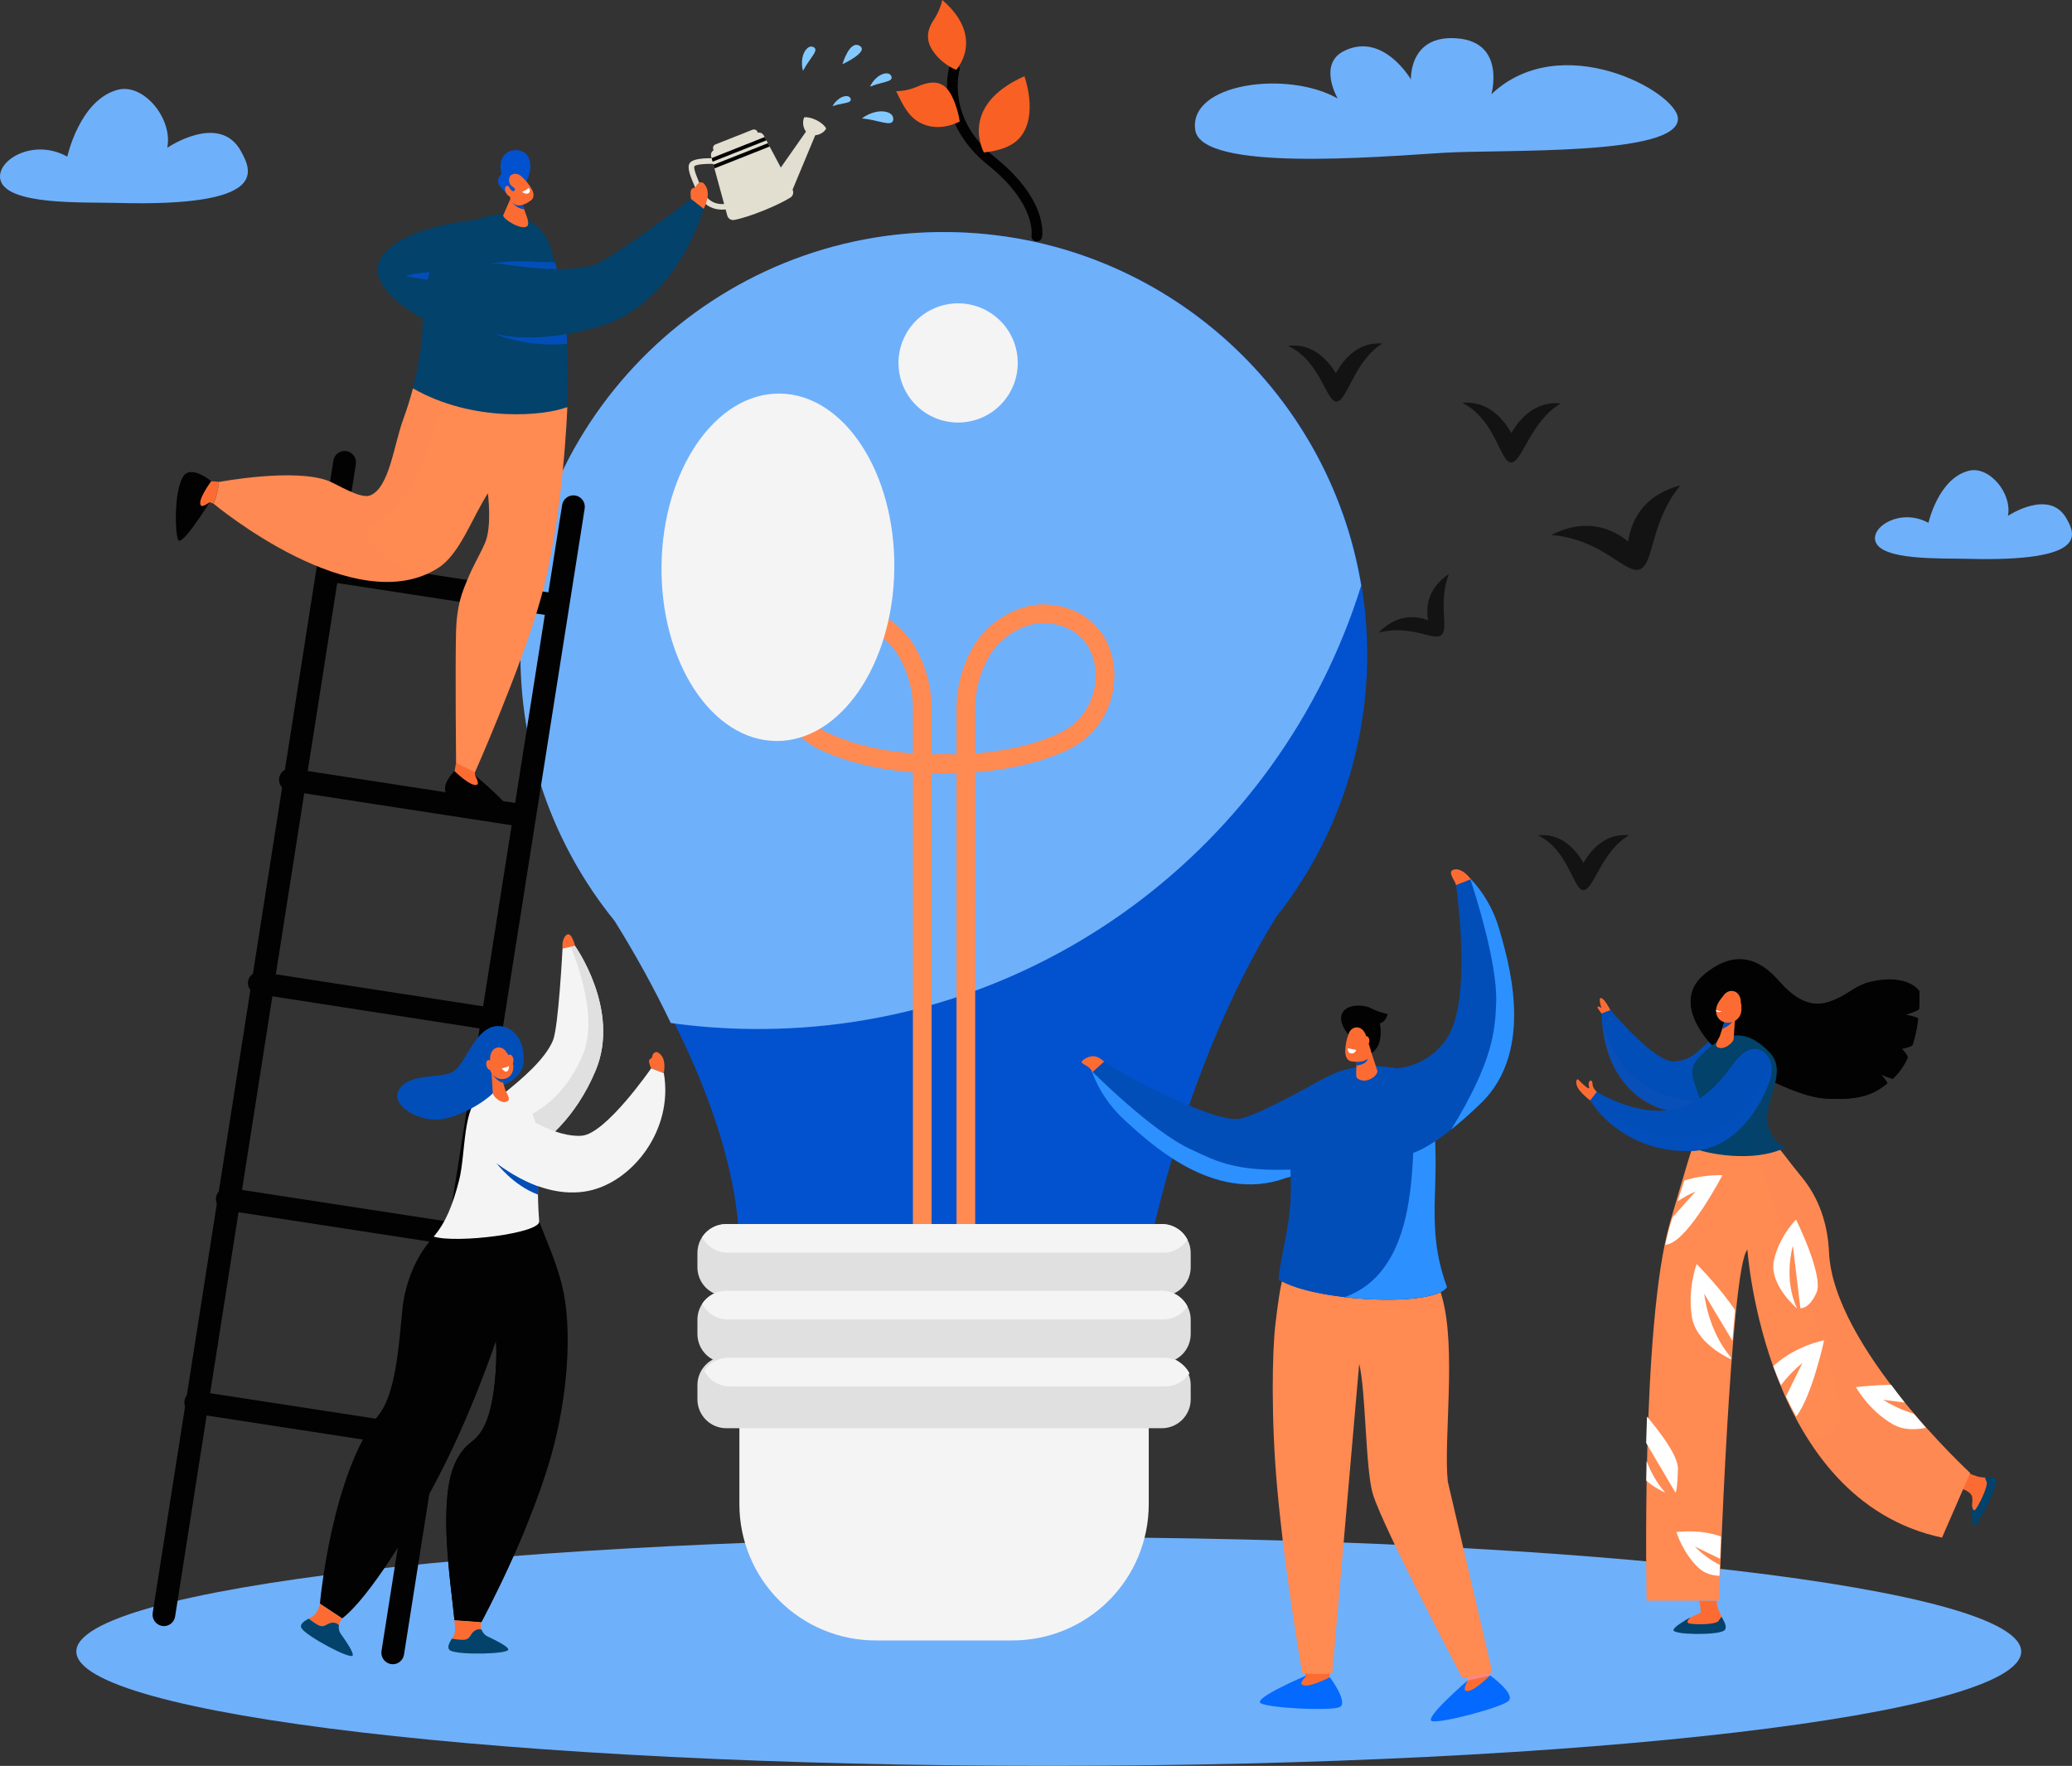 <?xml version="1.0" encoding="UTF-8" standalone="no"?>
<svg xmlns:inkscape="http://www.inkscape.org/namespaces/inkscape" xmlns:sodipodi="http://sodipodi.sourceforge.net/DTD/sodipodi-0.dtd" xmlns="http://www.w3.org/2000/svg" xmlns:svg="http://www.w3.org/2000/svg" width="535" height="456" viewBox="0 0 535 456" fill="none" version="1.1" id="svg1795" sodipodi:docname="bulb.svg" inkscape:version="1.1.1 (c3084ef, 2021-09-22)">
  <rect x="0" y="0" width="535" height="456" fill="#333333" stroke="none"/>
  <g clip-path="url(#clip0_3162_8582)" id="g1788">
    <path d="M270.792 456C409.465 456 521.88 442.781 521.88 426.474C521.88 410.167 409.465 396.949 270.792 396.949C132.118 396.949 19.707 410.167 19.707 426.474C19.707 442.781 132.115 456 270.792 456Z" fill="#6FB0FB" id="path1374"></path>
    <path d="M261.439 423.613H226.099C216.768 423.613 207.819 419.908 201.221 413.314C194.622 406.719 190.915 397.775 190.914 388.448V317.958H296.611V388.452C296.609 397.775 292.903 406.717 286.308 413.31C279.712 419.904 270.767 423.609 261.439 423.613Z" fill="#F4F4F4" id="path1376"></path>
    <path d="M338.001 224.393C337.991 224.409 337.98 224.424 337.969 224.439C335.445 228.732 332.628 232.846 329.539 236.753C305.498 275.537 296.614 323.117 296.614 323.117H190.901C190.901 303.673 183.269 282.683 174.57 265.08C170.096 256.082 165.128 247.338 159.688 238.889C143.365 219.304 134.442 194.611 134.477 169.12C134.477 108.802 183.392 59.91 243.74 59.91C297.47 59.91 342.148 98.665 351.301 149.745C355.901 175.416 351.187 201.885 338.008 224.393H338.001Z" fill="#0252CF" id="path1378"></path>
    <path d="M351.468 151.196C330.601 218.343 267.517 266.694 193.598 265.708C186.772 265.621 179.959 265.107 173.198 264.169C168.847 255.111 163.997 246.301 158.669 237.78C142.61 217.979 134.019 193.169 134.395 167.682C135.199 107.37 184.769 59.119 245.11 59.93C298.847 60.646 343.003 100 351.468 151.196Z" fill="#6FB0FB" id="path1380"></path>
    <path d="M240.545 364.348H235.714V199.427C229.094 198.938 220.301 197.531 212.173 193.811C201.733 189.044 198.614 178.45 200.112 170.624C201.733 162.114 208.292 156.54 217.201 156.08C224.882 155.691 232.317 160.844 235.682 166.142C238.885 171.224 240.568 177.114 240.532 183.12V194.809C243.775 194.877 245.801 194.731 245.859 194.728L246.232 199.537C245.983 199.557 243.843 199.712 240.532 199.654L240.545 364.348ZM218.041 160.886C217.843 160.886 217.645 160.886 217.448 160.902C210.769 161.246 206.061 165.219 204.852 171.531C203.697 177.565 206.123 185.738 214.173 189.423C221.471 192.764 229.538 194.08 235.705 194.563V183.12C235.741 178.035 234.324 173.045 231.619 168.738C229.142 164.852 223.614 160.886 218.041 160.886Z" fill="#FF8A52" id="path1382"></path>
    <path d="M251.806 364.348H246.978V199.647C243.668 199.709 241.531 199.557 241.281 199.537L241.651 194.725C241.709 194.725 243.749 194.874 246.978 194.806V183.12C246.94 177.116 248.619 171.227 251.818 166.145C255.194 160.844 262.625 155.688 270.299 156.08C279.212 156.537 285.761 162.111 287.392 170.621C288.89 178.447 285.771 189.041 275.341 193.811C267.216 197.528 258.423 198.938 251.802 199.427L251.806 364.348ZM269.453 160.883C263.876 160.883 258.352 164.849 255.878 168.735C253.173 173.042 251.756 178.032 251.793 183.117V194.563C257.953 194.077 266.026 192.761 273.324 189.42C281.375 185.732 283.8 177.559 282.642 171.525C281.433 165.212 276.725 161.239 270.046 160.896C269.849 160.886 269.651 160.883 269.453 160.883Z" fill="#FF8A52" id="path1384"></path>
    <path d="M306.602 320.119C306.891 320.666 307.108 321.248 307.251 321.85C307.379 322.407 307.444 322.976 307.445 323.548V327.245C307.445 329.222 306.66 331.118 305.261 332.516C303.863 333.914 301.966 334.699 299.988 334.699H187.532C185.554 334.699 183.657 333.914 182.259 332.516C180.86 331.118 180.075 329.222 180.075 327.245V323.541C180.068 322.945 180.14 322.35 180.289 321.772C180.685 320.151 181.614 318.71 182.926 317.68C184.239 316.649 185.859 316.089 187.529 316.088H299.985C301.353 316.086 302.694 316.461 303.861 317.173C305.029 317.884 305.978 318.903 306.602 320.119Z" fill="#E0E0E0" id="path1386"></path>
    <path d="M306.604 320.119C305.926 321.153 305.001 322.002 303.914 322.589C302.826 323.177 301.609 323.485 300.372 323.486H187.916C186.551 323.484 185.212 323.108 184.047 322.398C182.881 321.688 181.933 320.673 181.305 319.461C181.981 318.427 182.904 317.577 183.992 316.99C185.08 316.402 186.297 316.096 187.533 316.097H299.99C301.355 316.095 302.695 316.469 303.862 317.179C305.029 317.888 305.978 318.906 306.604 320.119Z" fill="#F4F4F4" id="path1388"></path>
    <path d="M299.989 351.936H187.535C185.557 351.936 183.661 351.151 182.262 349.753C180.864 348.355 180.078 346.459 180.078 344.482V340.785C180.078 338.808 180.864 336.912 182.262 335.514C183.661 334.116 185.557 333.331 187.535 333.331H299.992C301.97 333.331 303.866 334.116 305.265 335.514C306.663 336.912 307.449 338.808 307.449 340.785V344.486C307.449 345.464 307.255 346.433 306.88 347.338C306.505 348.242 305.955 349.063 305.263 349.755C304.57 350.447 303.748 350.996 302.843 351.37C301.938 351.744 300.968 351.936 299.989 351.936Z" fill="#E0E0E0" id="path1390"></path>
    <path d="M299.989 368.81H187.535C185.557 368.81 183.661 368.025 182.262 366.627C180.864 365.229 180.078 363.333 180.078 361.356V357.659C180.078 355.682 180.864 353.786 182.262 352.388C183.661 350.991 185.557 350.205 187.535 350.205H299.989C301.966 350.205 303.863 350.991 305.262 352.388C306.66 353.786 307.446 355.682 307.446 357.659V361.356C307.446 363.333 306.66 365.229 305.262 366.627C303.863 368.025 301.966 368.81 299.989 368.81Z" fill="#E0E0E0" id="path1392"></path>
    <path d="M230.913 146.82C231.186 122.045 217.951 101.814 201.353 101.631C184.755 101.449 171.079 121.385 170.806 146.159C170.533 170.933 183.768 191.165 200.366 191.347C216.964 191.529 230.641 171.594 230.913 146.82Z" fill="#F4F4F4" id="path1394"></path>
    <path d="M259.252 103.534C264.674 96.986 263.758 87.284 257.207 81.865C250.655 76.446 240.949 77.362 235.528 83.91C230.106 90.458 231.022 100.159 237.573 105.578C244.124 110.997 253.83 110.082 259.252 103.534Z" fill="#F4F4F4" id="path1396"></path>
    <path d="M306.606 337.35C305.928 338.384 305.003 339.233 303.915 339.821C302.826 340.409 301.609 340.717 300.372 340.717H187.915C186.549 340.715 185.209 340.338 184.043 339.627C182.877 338.916 181.928 337.898 181.301 336.685C181.977 335.651 182.9 334.801 183.988 334.214C185.076 333.626 186.293 333.32 187.529 333.322H299.986C301.353 333.319 302.695 333.694 303.863 334.405C305.031 335.115 305.98 336.134 306.606 337.35Z" fill="#F4F4F4" id="path1398"></path>
    <path d="M307.134 354.639C306.456 355.672 305.531 356.521 304.444 357.109C303.356 357.697 302.139 358.005 300.902 358.006H188.446C187.079 358.004 185.739 357.628 184.572 356.917C183.405 356.206 182.456 355.188 181.828 353.974C182.505 352.939 183.429 352.09 184.517 351.502C185.605 350.915 186.823 350.608 188.06 350.61H300.516C301.884 350.608 303.225 350.983 304.392 351.693C305.56 352.404 306.509 353.423 307.134 354.639Z" fill="#F4F4F4" id="path1400"></path>
    <path d="M518.453 133.214C518.453 133.214 529.188 126.023 533.598 133.933C535.75 137.822 539.654 145.152 507.945 144.303C501.227 144.119 485.486 144.796 484.209 139.66C483.236 135.8 490.907 131.185 497.94 135.009C497.94 135.009 500.462 123.605 508.292 121.583C513.635 120.167 519.624 127.458 518.453 133.214Z" fill="#6FB0FB" id="path1402"></path>
    <path d="M43.187 38.162C43.187 38.162 56.701 28.923 62.236 39.082C64.943 44.07 69.861 53.507 29.966 52.398C21.516 52.168 1.719 53.046 0.105 46.432C-1.114 41.455 8.535 35.531 17.379 40.453C17.379 40.453 20.547 25.799 30.394 23.184C37.163 21.411 44.685 30.773 43.187 38.162Z" fill="#6FB0FB" id="path1404"></path>
    <path d="M345.394 25.433C332.458 18.07 306.792 21.46 308.624 33.599C310.245 44.352 355.108 40.547 372.516 39.468C388.078 38.496 433.603 40.369 433.249 30.569C432.999 23.738 403.096 7.266 385.089 24.331C385.089 24.331 388.844 10.983 376.364 9.913C363.72 8.821 364.313 20.526 364.313 20.526C364.313 20.526 357.157 8.154 347.058 13.154C340.197 16.55 345.394 25.433 345.394 25.433Z" fill="#6FB0FB" id="path1406"></path>
    <path d="M267.7 62.331C267.615 62.331 267.528 62.331 267.443 62.311C267.103 62.263 266.795 62.082 266.589 61.807C266.382 61.532 266.293 61.187 266.341 60.847C266.339 60.83 266.339 60.814 266.341 60.798C266.364 60.668 267.586 52.635 255.107 42.624C241.185 31.451 244.939 17.93 245.108 17.347C245.215 17.006 245.451 16.72 245.766 16.55C246.081 16.38 246.449 16.339 246.794 16.437C247.127 16.514 247.416 16.72 247.599 17.009C247.781 17.299 247.841 17.649 247.766 17.982C247.768 18.002 247.768 18.021 247.766 18.041C247.627 18.54 244.352 30.55 256.893 40.612C270.754 51.734 269.136 60.869 269.061 61.255C268.993 61.563 268.82 61.839 268.572 62.035C268.324 62.231 268.016 62.335 267.7 62.331Z" fill="#020202" id="path1408"></path>
    <path d="M246.892 18.044C246.892 18.044 254.579 9.745 243.306 0C242.905 1.733 242.21 3.385 241.251 4.884C239.117 7.995 239.189 10.464 240.719 12.934C242.229 15.207 244.376 16.985 246.892 18.044Z" fill="#F96023" id="path1410"></path>
    <path d="M247.808 31.366C247.808 31.366 242.533 34.426 237.433 31.622C234.405 29.947 233.072 26.943 231.383 23.56C233.129 23.534 234.854 23.181 236.47 22.519C239.887 21.003 242.478 20.724 244.498 22.882C246.018 24.483 247.361 28.359 247.808 31.366Z" fill="#F96023" id="path1412"></path>
    <path d="M254.052 39.368C254.052 39.368 247.262 27.377 264.511 19.684C264.511 19.684 268.181 29.73 263.428 35.43C261.304 37.974 257.712 38.972 254.052 39.368Z" fill="#F96023" id="path1414"></path>
    <g opacity="0.08" id="g1418">
      <path opacity="0.08" d="M240.856 12.943C242.153 14.777 244.828 16.981 247.814 18.044C245.373 16.002 242.399 11.534 243.249 7.434C243.762 4.992 243.942 2.491 243.784 0C243.319 1.759 242.53 3.415 241.456 4.884C239.063 8.004 239.141 10.474 240.856 12.943Z" fill="#FF8A52" id="path1416"></path>
    </g>
    <g opacity="0.08" id="g1422">
      <path opacity="0.08" d="M254.02 39.368C255.174 31.943 258.861 25.485 264.22 19.684C247.396 27.364 254.02 39.368 254.02 39.368Z" fill="#FF8A52" id="path1420"></path>
    </g>
    <g opacity="0.08" id="g1426">
      <path opacity="0.08" d="M231.398 24.603C233.088 27.604 234.417 30.271 237.445 31.758C240.94 33.463 244.516 32.731 246.42 32.083C247.068 31.823 247.532 31.635 247.717 31.567C247.74 31.551 247.766 31.541 247.794 31.538C247.794 31.538 244.718 28.297 240.986 28.139C236.135 27.909 233.752 27.26 231.398 24.603Z" fill="#FF8A52" id="path1424"></path>
    </g>
    <path d="M42.329 419.915C42.173 419.916 42.016 419.902 41.862 419.873C41.088 419.741 40.397 419.307 39.941 418.667C39.486 418.027 39.302 417.232 39.431 416.457L86.083 118.955C86.198 118.184 86.615 117.49 87.242 117.027C87.869 116.563 88.655 116.367 89.426 116.482H89.442C89.827 116.547 90.195 116.687 90.525 116.894C90.856 117.101 91.142 117.371 91.368 117.689C91.594 118.007 91.755 118.366 91.842 118.747C91.928 119.127 91.939 119.52 91.874 119.904V119.927L45.218 417.42C45.109 418.11 44.76 418.739 44.231 419.196C43.702 419.653 43.028 419.908 42.329 419.915Z" fill="#020202" id="path1428"></path>
    <path d="M101.417 429.757C101.259 429.758 101.102 429.744 100.947 429.715C100.171 429.585 99.479 429.152 99.022 428.513C98.565 427.873 98.38 427.078 98.509 426.303L145.138 130.446C145.248 129.673 145.661 128.975 146.287 128.505C146.912 128.036 147.697 127.835 148.471 127.945C149.245 128.055 149.944 128.467 150.413 129.092C150.883 129.717 151.084 130.502 150.974 131.276L150.955 131.393L104.319 427.246C104.215 427.942 103.865 428.578 103.333 429.038C102.801 429.499 102.121 429.754 101.417 429.757Z" fill="#020202" id="path1430"></path>
    <path d="M108.679 373.995C108.528 373.996 108.378 373.985 108.228 373.963L50.099 365.025C49.348 364.917 48.668 364.522 48.204 363.923C47.74 363.323 47.528 362.567 47.612 361.813C47.696 361.06 48.071 360.369 48.656 359.887C49.241 359.405 49.991 359.169 50.747 359.231C50.828 359.237 50.908 359.249 50.987 359.266L109.12 368.207C109.833 368.333 110.473 368.72 110.917 369.291C111.361 369.863 111.576 370.579 111.521 371.301C111.466 372.022 111.145 372.697 110.62 373.195C110.094 373.693 109.403 373.978 108.679 373.995Z" fill="#020202" id="path1432"></path>
    <path d="M116.874 321.496C116.724 321.497 116.574 321.486 116.426 321.464L58.287 312.529C57.519 312.429 56.823 312.029 56.351 311.415C55.879 310.802 55.67 310.027 55.771 309.26C55.871 308.492 56.272 307.797 56.885 307.325C57.499 306.853 58.275 306.645 59.042 306.745L59.185 306.768L117.324 315.705C118.041 315.828 118.687 316.214 119.134 316.788C119.581 317.361 119.798 318.081 119.741 318.806C119.685 319.531 119.359 320.209 118.829 320.707C118.298 321.204 117.601 321.486 116.874 321.496Z" fill="#020202" id="path1434"></path>
    <path d="M125.08 265.728C124.927 265.73 124.773 265.716 124.623 265.686L66.49 256.683C65.73 256.572 65.045 256.163 64.586 255.548C64.127 254.932 63.931 254.16 64.042 253.4C64.104 253.022 64.241 252.66 64.443 252.335C64.646 252.01 64.91 251.728 65.222 251.505C65.534 251.282 65.886 251.122 66.259 251.036C66.633 250.949 67.019 250.936 67.397 250.999L125.54 259.992C125.916 260.046 126.277 260.173 126.603 260.367C126.93 260.56 127.215 260.816 127.442 261.12C127.669 261.424 127.834 261.769 127.928 262.136C128.022 262.504 128.042 262.886 127.988 263.262V263.284C127.875 263.972 127.52 264.596 126.986 265.044C126.453 265.492 125.777 265.735 125.08 265.728Z" fill="#020202" id="path1436"></path>
    <path d="M133.278 213.236C133.123 213.236 132.968 213.226 132.814 213.206L74.7 204.259C73.929 204.19 73.218 203.817 72.722 203.224C72.225 202.63 71.986 201.863 72.055 201.093C72.124 200.322 72.496 199.611 73.091 199.115C73.685 198.619 74.451 198.379 75.222 198.448C75.352 198.461 75.481 198.481 75.608 198.51L133.722 207.461C134.422 207.6 135.048 207.991 135.479 208.56C135.91 209.129 136.118 209.836 136.062 210.548C136.007 211.26 135.692 211.927 135.177 212.422C134.663 212.917 133.985 213.207 133.271 213.236H133.278Z" fill="#020202" id="path1438"></path>
    <path d="M143.12 159.107C142.969 159.107 142.819 159.097 142.669 159.078L84.562 150.179C84.179 150.132 83.809 150.01 83.473 149.82C83.137 149.63 82.841 149.375 82.604 149.071C82.366 148.767 82.191 148.419 82.087 148.048C81.984 147.676 81.955 147.287 82.002 146.904C82.049 146.521 82.171 146.151 82.362 145.815C82.552 145.479 82.806 145.184 83.11 144.947C83.415 144.709 83.763 144.534 84.135 144.431C84.507 144.327 84.895 144.299 85.279 144.346L85.457 144.372L143.561 153.27C144.335 153.329 145.054 153.692 145.56 154.28C146.066 154.869 146.317 155.634 146.258 156.407C146.2 157.181 145.837 157.899 145.248 158.405C144.659 158.911 143.894 159.162 143.12 159.104V159.107Z" fill="#020202" id="path1440"></path>
    <path d="M416.236 261.615C416.236 261.615 414.848 258.942 414.16 258.261C412.166 256.252 413.512 260.351 413.512 260.351C413.512 260.351 412.77 259.703 412.52 259.989C412.27 260.274 413.259 261.139 414.011 262.503L416.236 261.615Z" fill="#FC6C32" id="path1442"></path>
    <path d="M456.226 275.297C456.226 275.297 441.393 289.754 429.909 286.601C420.182 283.931 413.789 274.494 413.559 261.7L415.828 260.805C415.828 260.805 427.137 274.4 432.286 274.092C437.632 273.768 438.77 270.453 441.905 268.638C445.371 266.625 456.353 273.061 456.226 275.297Z" fill="#024EB9" id="path1444"></path>
    <g opacity="0.15" id="g1448">
      <path opacity="0.15" d="M443.099 284.044L442.729 284.368C442.696 284.38 442.665 284.398 442.638 284.42C442.602 284.433 442.567 284.449 442.534 284.469C438.349 286.497 433.667 287.774 429.462 286.62C420.001 284.028 413.786 274.873 413.559 262.452C413.559 262.452 415.394 275.612 426.609 281.328C435.282 285.752 443.099 284.044 443.099 284.044Z" fill="#FF8A52" id="path1446"></path>
    </g>
    <path d="M506.688 384.472C506.688 384.472 508.442 385.013 509.097 386.173C509.385 386.676 509.285 387.667 509.178 389.022C509.356 389.787 509.661 390.61 510.128 390.143C510.915 389.33 513.798 383.613 513.162 382.586C512.961 382.26 512.825 381.898 512.76 381.52C511.301 381.688 509.395 380.872 508.373 380.438L506.688 384.472Z" fill="#FC6C32" id="path1450"></path>
    <path d="M512.923 382.554C513.532 383.558 510.767 389.093 510.005 389.868C509.557 390.331 509.266 389.524 509.094 388.782C509.094 390.953 509.094 393.643 509.619 394.035C510.485 394.683 515.478 384.579 515.419 382.411C515.384 381.28 514.077 381.335 512.53 381.513C512.595 381.882 512.728 382.235 512.923 382.554Z" fill="#02426B" id="path1452"></path>
    <path d="M438.769 413.363C438.769 413.363 439.268 416.017 439.093 416.432C439.012 416.597 437.2 417.242 435.78 418.052C435.131 418.661 434.522 419.439 435.209 419.672C436.392 420.087 443.315 420.087 443.963 418.843C444.158 418.457 444.431 418.115 444.764 417.838C443.912 416.483 443.382 414.951 443.214 413.359H438.769V413.363Z" fill="#FC6C32" id="path1454"></path>
    <path d="M443.813 418.48C443.213 419.653 437.004 419.565 435.966 419.154C435.354 418.917 435.921 418.181 436.501 417.618C434.556 418.729 432.189 420.161 432.095 420.917C431.943 422.18 443.219 422.304 445.11 421.104C446.082 420.476 445.434 419.095 444.552 417.54C444.24 417.796 443.988 418.117 443.813 418.48Z" fill="#02426B" id="path1456"></path>
    <path d="M472.257 323.379C471.956 316.107 469.663 309.188 464.933 303.611C461.921 299.956 459.366 296.291 457.58 294.482C457.58 294.482 451.815 289.07 451.199 285.363C450.421 280.648 454.824 274.63 452.172 272.99C447.937 270.362 445.421 275.878 444.017 278.823C439.417 288.526 439.044 288.513 431.178 315.793C423.627 342.019 425.164 413.337 425.164 413.337H443.862C443.862 413.337 446.845 327.161 451.186 322.695C451.186 322.695 455.54 387.266 501.44 397.059L508.713 380.366C508.713 380.366 473.347 347.746 472.257 323.379Z" fill="#FF8A52" id="path1458"></path>
    <g opacity="0.15" id="g1464">
      <g opacity="0.15" id="g1462">
        <path opacity="0.15" d="M508.745 380.373L501.44 396.949C501.2 396.9 500.973 396.845 500.743 396.796C500.689 396.787 500.636 396.773 500.584 396.754L500.043 396.631L499.906 396.599C499.709 396.557 499.511 396.495 499.31 396.443L499.06 396.382C498.901 396.343 498.755 396.301 498.61 396.268C498.525 396.239 498.444 396.229 498.36 396.197C497.909 396.084 497.472 395.951 497.021 395.815C496.781 395.743 496.541 395.672 496.311 395.588L495.737 395.403H495.714C495.612 395.375 495.511 395.341 495.413 395.303C495.286 395.26 495.163 395.218 495.037 395.17C494.576 395.014 494.129 394.846 493.668 394.674C493.583 394.644 493.5 394.609 493.419 394.57C493.227 394.499 493.052 394.424 492.874 394.353C492.644 394.272 492.423 394.178 492.206 394.084L491.558 393.805H491.525L490.9 393.527C490.877 393.527 490.867 393.527 490.857 393.507C490.669 393.426 490.481 393.332 490.283 393.238L490.18 393.186L489.677 392.95C489.405 392.817 489.145 392.681 488.873 392.558C488.695 392.464 488.516 392.373 488.351 392.279L487.755 391.955C487.726 391.938 487.699 391.92 487.674 391.9C487.495 391.809 487.327 391.715 487.161 391.621C487.161 391.621 487.129 391.621 487.119 391.602C486.931 391.488 486.724 391.375 486.532 391.278C486.341 391.18 486.137 391.051 485.939 390.928C485.741 390.804 485.543 390.691 485.342 390.565C485.141 390.438 484.957 390.328 484.768 390.205C484.58 390.082 484.37 389.955 484.195 389.832L483.618 389.463C483.429 389.34 483.241 389.204 483.053 389.071C482.865 388.938 482.7 388.824 482.531 388.698C482.363 388.572 482.103 388.4 481.883 388.248C481.662 388.095 481.559 387.998 481.39 387.875L480.849 387.463L480.314 387.049C480.135 386.903 479.96 386.77 479.792 386.624C479.623 386.478 479.438 386.345 479.27 386.203L478.748 385.768C478.582 385.626 478.401 385.48 478.245 385.337C478.089 385.195 477.901 385.036 477.743 384.894C477.584 384.751 477.418 384.592 477.253 384.45C477.088 384.307 476.929 384.151 476.763 383.986C476.598 383.821 476.439 383.685 476.28 383.519C476.121 383.354 475.956 383.195 475.801 383.056C475.476 382.732 475.152 382.427 474.86 382.107C474.714 381.951 474.578 381.808 474.432 381.663L474.4 381.633C474.244 381.478 474.098 381.309 473.952 381.147C473.807 380.985 473.67 380.849 473.524 380.694C473.502 380.664 473.479 380.655 473.46 380.632C473.323 380.476 473.187 380.334 473.051 380.169L472.613 379.673L472.237 379.239C472.208 379.2 472.163 379.158 472.134 379.115C471.861 378.791 471.599 378.467 471.339 378.143C471.193 377.968 471.057 377.819 470.921 377.628L470.512 377.113C470.389 376.957 470.263 376.789 470.136 376.627L470.107 376.588L469.708 376.069C469.572 375.884 469.426 375.7 469.29 375.502L468.937 375.006C468.801 374.834 468.674 374.659 468.548 374.472C468.421 374.284 468.298 374.122 468.172 373.934C468.045 373.746 467.922 373.574 467.799 373.399C467.546 373.036 467.306 372.676 467.066 372.316C466.949 372.132 466.826 371.954 466.709 371.769C469.417 371.685 473.615 370.975 474.776 367.446C476.52 362.115 473.187 355.812 468.266 340.626C463.344 325.44 459.22 315.375 457.547 309.888C456.327 306.039 455.339 302.119 454.59 298.151C456.093 297.9 457.564 297.485 458.977 296.913C460.504 298.76 462.365 301.255 464.443 303.78L464.725 304.123C469.478 309.671 471.777 316.541 472.091 323.762C473.158 347.963 508.745 380.373 508.745 380.373Z" fill="#FF8A52" id="path1460"></path>
      </g>
    </g>
    <path d="M463.788 365.783C467.866 360.569 470.998 346.099 470.998 346.099C470.998 346.099 464.031 347.357 458.354 352.354C458.185 352.5 458.029 352.655 457.867 352.817C458.47 354.438 459.128 356.077 459.835 357.711C461.457 355.568 463.33 353.628 465.415 351.933L461.135 360.601C461.959 362.348 462.834 364.075 463.788 365.783Z" fill="white" id="path1466"></path>
    <path d="M437.812 307.662L431.866 314.347C431.746 314.701 431.639 315.067 431.522 315.433C430.955 317.245 430.443 319.28 429.973 321.496C430.248 321.418 430.537 321.337 430.838 321.26C436.272 319.707 444.741 303.465 444.741 303.465C441.414 303.4 438.097 303.861 434.914 304.83C434.366 306.492 433.779 308.284 433.169 310.203C434.645 309.231 436.198 308.381 437.812 307.662Z" fill="white" id="path1468"></path>
    <path d="M438.089 326.416C438.089 326.416 435.638 332.806 436.87 340.143C437.891 346.265 444.735 349.962 446.969 351.022L446.998 350.591C440.968 343.666 440.044 334.112 440.044 334.112L447.323 346.232C447.54 343.439 447.773 340.788 448.01 338.335C444.265 332.664 438.089 326.416 438.089 326.416Z" fill="white" id="path1470"></path>
    <path d="M432.63 385.467C432.63 385.467 433.133 384.819 433.253 379.31C433.321 376.043 428.886 370.113 425.261 365.796C425.183 368.087 425.105 370.369 425.047 372.602L432.63 385.467Z" fill="white" id="path1472"></path>
    <path d="M429.987 385.467C427.899 383.043 426.262 380.265 425.153 377.265C425.118 378.995 425.092 380.697 425.062 382.366C426.567 383.603 428.221 384.645 429.987 385.467Z" fill="white" id="path1474"></path>
    <path d="M444.354 396.793C439.277 394.787 432.867 395.62 432.867 395.62C432.867 395.62 434.436 400.964 438.577 404.872C440.114 406.327 442.095 406.842 443.982 406.93C444.014 406.065 444.053 405.125 444.082 404.117C441.674 402.895 439.484 401.285 437.598 399.353L444.137 402.519C444.199 400.776 444.267 398.851 444.354 396.793Z" fill="white" id="path1476"></path>
    <path d="M494.155 365.07C491.362 364.233 488.696 363.02 486.231 361.463L491.814 362.186C490.636 360.708 489.462 359.174 488.293 357.584C483.459 357.695 479.215 358.184 479.215 358.184C479.215 358.184 482.434 364.163 488.737 367.789C491.386 369.316 494.518 369.264 497.268 368.706C496.25 367.562 495.212 366.341 494.155 365.07Z" fill="white" id="path1478"></path>
    <path d="M464.869 337.829C464.869 337.829 467.09 338.137 469.028 333.817C470.967 329.498 463.744 314.934 463.744 314.934C463.744 314.934 459.389 319.238 458.034 325.482C456.679 331.727 464.022 337.901 464.022 337.901C460.375 330.194 462.93 321.697 462.93 321.697L464.869 337.829Z" fill="white" id="path1480"></path>
    <g opacity="0.1" id="g1486">
      <g opacity="0.1" id="g1484">
        <path opacity="0.1" d="M436.014 352.189C432.693 368.068 433.06 396.91 433.624 413.353H443.947C443.947 413.353 446.943 327.582 451.307 323.136C451.297 323.136 440.848 329.07 436.014 352.189Z" fill="#FF8A52" id="path1482"></path>
      </g>
    </g>
    <path d="M442.925 270.715C442.925 270.715 430.692 259.344 440.078 251.572C449.464 243.801 455.916 249.417 459.431 253.387C462.946 257.357 467.102 260.419 472.244 258.679C477.386 256.939 478.729 254.466 483.096 253.475C492.648 251.32 495.588 255.87 495.588 255.87C495.641 257.366 495.614 258.864 495.507 260.358C495.475 260.812 491.753 261.952 491.753 261.952C491.753 261.952 495.319 262.6 495.258 263.018C494.984 265.29 494.512 267.534 493.847 269.723C493.711 270.177 490.991 270.78 490.991 270.78C490.991 270.78 492.839 272.51 492.502 273.207C491.606 275.181 490.352 276.971 488.802 278.486C488.54 278.729 485.664 277.397 485.664 277.397C485.664 277.397 487.531 279.575 487.285 279.763C484.146 282.245 480.801 284.271 471.262 283.652C460.981 282.994 442.925 270.715 442.925 270.715Z" fill="#020202" id="path1488"></path>
    <path d="M495.59 256.123C495.59 256.123 492.785 251.829 483.755 253.611C481.755 260.789 474.269 272.828 459.115 267.906C447.624 264.182 441.817 256.916 439.262 252.603C431.481 260.267 442.946 270.838 442.946 270.838C442.946 270.838 460.992 283.001 471.283 283.658C480.844 284.268 484.167 282.268 487.309 279.796C487.549 279.611 485.688 277.453 485.688 277.453C485.688 277.453 488.573 278.771 488.826 278.532C490.375 277.032 491.629 275.257 492.526 273.298C492.85 272.608 491.015 270.89 491.015 270.89C491.015 270.89 493.735 270.294 493.871 269.843C494.536 267.674 495.008 265.45 495.282 263.197C495.33 262.779 491.777 262.14 491.777 262.14C491.777 262.14 495.499 261.009 495.531 260.559C495.629 259.082 495.648 257.601 495.59 256.123Z" fill="#020202" id="path1490"></path>
    <path d="M437.046 287.051C437.39 285.71 437.306 284.4 437.102 282.673C436.897 280.946 436.216 278.175 436.712 275.57C439.536 277.747 439.763 282.067 439.818 286.335C438.909 286.627 437.983 286.866 437.046 287.051Z" fill="#024EB9" id="path1492"></path>
    <path d="M456.549 290.817C455.12 283.84 462.061 276.992 456.776 271.603C450.94 265.644 445.286 265.802 438.588 273.149C433.546 278.674 442.06 282.106 438.374 292.658C437.903 293.914 437.286 295.11 436.535 296.222C440.04 297.872 452.798 300.487 461.153 296.265C457.905 295.04 456.819 292.11 456.549 290.817Z" fill="#02426B" id="path1494"></path>
    <g opacity="0.2" id="g1500">
      <g opacity="0.2" id="g1498">
        <path opacity="0.2" d="M461.152 296.524C460.896 296.637 460.63 296.764 460.378 296.877C460.125 296.99 459.888 297.075 459.635 297.169C459.512 297.221 459.392 297.263 459.259 297.305C458.76 297.48 458.251 297.629 457.742 297.771C457.567 297.827 457.388 297.865 457.21 297.907C457.032 297.95 456.792 298.011 456.581 298.053C456.37 298.095 456.104 298.157 455.871 298.199C455.77 298.226 455.667 298.247 455.563 298.261C455.239 298.322 454.914 298.377 454.59 298.416C454.266 298.455 453.942 298.501 453.637 298.533C451.325 295.017 449.652 281.487 449.652 281.487C449.652 281.487 456.461 272.115 456.636 272.29C462.083 277.585 454.934 284.319 456.406 291.177C456.68 292.396 457.26 293.526 458.09 294.462C458.92 295.397 459.974 296.106 461.152 296.524Z" fill="#FF8A52" id="path1496"></path>
      </g>
    </g>
    <path d="M448.021 262.445L447.638 268.304C447.57 269.276 444.795 271.571 443.238 270.248C442.788 269.863 443.517 268.573 444.052 267.611L445.673 262.672L448.021 262.445Z" fill="#FC6C32" id="path1502"></path>
    <path d="M444.684 265.689C446.188 265.2 447.647 263.602 447.647 263.602L445.222 263.926L444.684 265.689Z" fill="#024EB9" id="path1504"></path>
    <path d="M449.439 258.161L449.64 260.429C449.709 261.321 449.424 262.204 448.846 262.887C448.268 263.57 447.444 263.998 446.553 264.078C444.802 264.247 443.194 263.2 443.094 261.129C443.003 259.285 444.507 257.801 445.072 257.004C446.372 255.192 449.017 255.588 449.439 258.161Z" fill="#FC6C32" id="path1506"></path>
    <path d="M448.495 259.833C448.604 259.736 448.702 259.627 448.787 259.509C448.949 259.282 449.251 258.981 449.552 259.334C449.99 259.849 449.05 261.009 448.284 260.786C447.72 260.611 448.203 260.095 448.495 259.833Z" fill="#FC6C32" id="path1508"></path>
    <path d="M443.102 260.805C443.089 260.898 443.106 260.992 443.151 261.074C443.196 261.156 443.266 261.221 443.352 261.259C443.53 261.333 444.208 261.424 444.552 261.116C444.05 261.133 443.553 261.026 443.102 260.805Z" fill="white" id="path1510"></path>
    <g opacity="0.1" id="g1516">
      <g opacity="0.1" id="g1514">
        <path opacity="0.1" d="M445.672 263.78C445.024 263.748 443.853 263.404 443.402 262.983C443.052 262.549 442.787 262.053 442.621 261.521V261.625C442.712 263.654 444.194 264.681 445.815 264.503C446.329 264.444 446.821 264.261 447.248 263.969C447.675 263.677 448.025 263.285 448.266 262.827C447.54 263.44 446.622 263.777 445.672 263.78Z" fill="#FF8A52" id="path1512"></path>
      </g>
    </g>
    <path d="M412.309 281.941C412.309 281.941 411.203 281.059 411.194 279.889C411.184 278.72 410.357 278.856 410.221 279.653C410.085 280.45 410.545 280.978 410.221 281.04C409.897 281.101 408.156 279.488 407.601 278.865C407.047 278.243 406.609 279.663 407.507 281.082C408.405 282.501 411.233 285.003 412.828 285.408L412.309 281.941Z" fill="#FC6C32" id="path1518"></path>
    <path d="M452.16 270.974C447.15 272.271 446.265 280.016 436.529 284.994C425.771 290.503 412.309 281.941 412.309 281.941L410.578 284.167C414.709 290.681 423.725 297.577 436.571 297.256C450.386 296.913 456.867 280.648 457.347 277.634C458.148 272.673 454.685 270.313 452.16 270.974Z" fill="#024EB9" id="path1520"></path>
    <g opacity="0.1" id="g1524">
      <path opacity="0.1" d="M457.347 277.624C456.858 280.638 450.39 296.903 436.571 297.246C424.53 297.548 415.85 291.488 411.402 285.369V285.347C411.133 284.945 410.86 284.55 410.598 284.157C410.902 284.436 420.649 293.393 435.767 293.555C449.595 293.691 456.323 277.255 456.806 274.244C456.845 273.972 456.867 273.703 456.89 273.447C457.465 274.76 457.625 276.218 457.347 277.624Z" fill="#024EB9" id="path1522"></path>
    </g>
    <path d="M408.856 222.831C406.606 218.874 402.761 215.115 397.09 215.702C405.053 219.513 406.233 229.863 408.856 229.863C411.479 229.863 413.512 219.772 420.628 215.702C414.955 215.105 411.106 218.865 408.856 222.831Z" fill="#131313" id="path1526"></path>
    <path d="M390.234 111.826C387.829 107.525 383.682 103.422 377.531 104.025C386.13 108.212 387.342 119.425 390.176 119.448C393.01 119.47 395.286 108.552 403.022 104.194C396.891 103.5 392.698 107.551 390.234 111.826Z" fill="#131313" id="path1528"></path>
    <path d="M344.931 96.4C342.496 92.349 338.407 88.548 332.539 89.316C340.898 93.065 342.389 103.772 345.119 103.698C347.849 103.623 349.69 93.117 356.969 88.703C351.059 88.237 347.171 92.236 344.931 96.4Z" fill="#131313" id="path1530"></path>
    <path d="M368.756 160.176C364.495 158.575 359.985 159.249 356.004 163.342C364.557 161.171 370.147 165.689 372.17 163.991C374.193 162.292 371.226 155.921 374.096 148.238C369.355 151.433 367.958 155.688 368.756 160.176Z" fill="#131313" id="path1532"></path>
    <path d="M420.385 139.844C415.045 135.463 408.233 134.218 400.52 138.153C413.874 139.222 419.701 148.451 423.423 147.019C427.145 145.587 426.016 134.974 433.876 125.329C425.507 127.572 421.422 133.003 420.385 139.844Z" fill="#131313" id="path1534"></path>
    <path d="M378.95 433.947C378.95 433.947 377.384 435.422 377.186 436.54C376.988 437.658 378.895 437.92 381.375 436.446C382.87 435.551 384.048 434.212 384.744 432.615L378.95 433.947Z" fill="#FC6C32" id="path1536"></path>
    <path d="M384.754 432.632C384.754 432.632 391.66 437.593 389.39 439.327C387.121 441.06 372.333 444.978 369.804 444.47C367.275 443.961 378.95 433.96 378.95 433.96C378.95 433.96 377.786 436.141 378.328 436.524C379.839 437.625 384.754 432.632 384.754 432.632Z" fill="#0469FF" id="path1538"></path>
    <path d="M378.949 433.947L378.719 432.975L384.516 431.656L384.753 432.628L378.949 433.947Z" fill="#FF8681" id="path1540"></path>
    <path d="M350.311 282.44C351.138 283.866 353.307 287.012 353.553 291.465C353.907 297.486 340.134 301.569 340.134 301.569C337.465 302.617 334.733 303.494 331.954 304.194C312.99 311.133 295.829 294.148 290.291 289.171C286.608 285.79 283.764 281.598 281.984 276.927L285.084 274.134C285.366 274.341 285.635 274.529 285.924 274.714C290.116 277.459 311.862 289.297 319.523 288.973C322.882 288.837 335.77 281.87 339.667 279.637C346.09 275.952 347.416 277.469 350.311 282.44Z" fill="#024EB9" id="path1542"></path>
    <path d="M340.142 301.57C337.473 302.616 334.741 303.494 331.962 304.198C313.157 311.081 296.106 294.414 290.425 289.291L290.289 289.164C286.505 285.697 283.614 281.37 281.859 276.548C281.859 276.548 297.422 292.217 307.473 296.796C314.178 299.845 319.602 303.449 340.142 301.57Z" fill="#2C91FF" id="path1544"></path>
    <path d="M285.024 274.072C285.046 274.093 285.07 274.11 285.096 274.124L281.996 276.918C281.912 276.678 281.873 276.555 281.873 276.555C280.991 274.61 277.58 274.831 280.359 273.282C282.732 271.966 284.123 273.398 285.024 274.072Z" fill="#FC6C32" id="path1546"></path>
    <path d="M343.254 433.299L343.293 430.888L336.711 431.212L337.301 433.195L343.254 433.299Z" fill="#FC6C32" id="path1548"></path>
    <path d="M331.519 328.973C345.137 331.756 365.829 331.241 371.243 330.842C371.567 332.139 371.917 333.49 372.332 334.919C376.116 348.015 372.676 372.187 373.834 382.612L385.324 431.851L377.611 433.348C377.611 433.348 357.327 394.939 354.516 385.934C352.535 379.601 352.704 359.279 350.95 352.159L343.979 432.278C343.979 432.278 340.413 432.33 336.276 432.142C336.276 432.142 331.993 408.249 329.817 384.699C328.125 366.331 328.52 348.951 329.285 342.211C329.892 337.113 330.543 331.931 331.519 328.973Z" fill="#FF8A52" id="path1550"></path>
    <g opacity="0.08" id="g1556">
      <g opacity="0.08" id="g1554">
        <path opacity="0.08" d="M347.198 395.345L343.985 432.269C343.985 432.269 340.418 432.321 336.288 432.133C336.288 432.133 332.008 408.239 329.839 384.689C328.15 366.321 328.542 348.942 329.31 342.211C329.901 337.113 330.555 331.922 331.531 328.963C334.06 329.481 336.829 329.873 339.702 330.188H339.741C340.023 330.23 340.305 330.269 340.564 330.291C332.994 373.519 336.965 384.787 338.976 389.362C341.372 394.878 345.321 395.17 347.198 395.345Z" fill="#FF8A52" id="path1552"></path>
      </g>
    </g>
    <g opacity="0.1" id="g1560">
      <path opacity="0.1" d="M385.336 431.851L377.62 433.345C377.62 433.345 365.562 410.491 358.77 395.967C364.845 399.029 374.008 397.814 373.93 383.464C373.93 383.464 374.177 384.313 374.579 385.801C374.575 385.811 374.575 385.823 374.579 385.833L385.336 431.851Z" fill="#FF8A52" id="path1558"></path>
    </g>
    <g opacity="0.15" id="g1566">
      <g opacity="0.15" id="g1564">
        <path opacity="0.15" d="M373.03 337.745C359.633 338.753 347.199 334.952 347.199 334.952L371.451 331.64C371.723 332.69 372.012 333.778 372.333 334.919C372.599 335.823 372.832 336.757 373.03 337.745Z" fill="#FF8A52" id="path1562"></path>
      </g>
    </g>
    <path d="M348.175 267.167C348.175 267.167 345.302 263.926 346.619 261.528C347.935 259.13 352.247 259.473 353.816 260.274C355.23 261.003 356.736 261.537 358.294 261.862C358.294 261.862 357.827 263.949 356.28 264.26C356.28 264.26 357.6 270.138 353.803 272.112L348.175 267.167Z" fill="#020202" id="path1568"></path>
    <path d="M373.61 332.366C369.949 322.297 370.293 314.866 370.624 304.58C370.954 294.294 370.124 277.303 366.133 276.71C356.779 275.349 354.623 274.698 348.34 276.027C339.755 277.845 330.971 286.235 332.401 294.894C335.254 312.15 330.984 321.143 330.164 330.415C339.528 336.199 370.261 337.589 373.61 332.366Z" fill="#024EB9" id="path1570"></path>
    <path d="M373.598 332.366C371.504 335.629 358.758 336.303 347.187 334.958C340.219 334.148 333.677 332.589 330.152 330.421C330.973 321.137 335.252 312.154 332.393 294.907C330.96 286.238 339.743 277.858 348.328 276.03C354.612 274.701 356.758 275.343 366.122 276.714C368.226 277.038 369.451 281.866 370.093 287.878C370.631 293.426 370.804 299.003 370.612 304.574C370.281 314.882 369.938 322.297 373.598 332.366Z" fill="#024EB9" id="path1572"></path>
    <path d="M353.377 269.587L355.679 276.639C355.462 278.227 352.226 280.107 350.32 278.311C349.895 277.916 350.546 271.123 350.546 271.123L353.377 269.587Z" fill="#FC6C32" id="path1574"></path>
    <path d="M350.38 273.055C350.328 273.703 350.277 274.448 350.234 275.174C351.295 275.029 352.754 274.646 353.087 273.625C353.428 272.537 351.625 272.776 350.38 273.055Z" fill="#024EB9" id="path1576"></path>
    <path d="M352.593 267.125L353.838 271.013C353.986 271.644 353.882 272.308 353.55 272.864C353.217 273.421 352.681 273.826 352.055 273.995C351.017 274.264 350.343 274.264 349.004 274.089C347.895 273.943 347.334 272.87 347.344 271.418C347.382 269.864 347.691 268.329 348.258 266.881C349.036 264.811 351.598 264.645 352.593 267.125Z" fill="#FC6C32" id="path1578"></path>
    <g opacity="0.1" id="g1582">
      <path opacity="0.1" d="M353.045 272.527C353.46 272.203 353.694 271.405 353.794 270.929L353.823 271.01C353.973 271.641 353.87 272.306 353.537 272.862C353.204 273.419 352.667 273.824 352.04 273.991C351.003 274.26 350.328 274.26 348.992 274.082C348.671 274.041 348.367 273.909 348.117 273.702C347.868 273.495 347.682 273.221 347.582 272.912C347.809 272.951 350.837 274.293 353.045 272.527Z" fill="#FF8A52" id="path1580"></path>
    </g>
    <path d="M351.928 268.58C352.074 268.126 352.634 267.189 353.202 267.74C354.032 268.55 353.419 270.43 352.229 270.252C351.347 270.129 351.85 268.829 351.928 268.58Z" fill="#FC6C32" id="path1584"></path>
    <path d="M350.184 271.123C350.184 271.123 349.289 270.929 348.005 270.699C348.005 270.699 347.921 271.548 348.43 271.872C348.939 272.196 349.821 272.122 350.184 271.123Z" fill="white" id="path1586"></path>
    <path d="M354.477 290.81C355.382 292.191 357.246 295.526 361.104 297.736C366.331 300.73 382.247 285.039 382.247 285.006C396.866 271.072 389.101 247.117 387.11 239.932C385.724 235.127 383.232 230.713 379.832 227.044L375.941 228.593C376.006 228.917 376.048 229.267 376.087 229.611C376.69 234.585 379.436 256.599 374.355 266.836C372.644 270.284 367.751 275.466 360.151 275.91C354.208 276.253 351.316 286.005 354.477 290.81Z" fill="#024EB9" id="path1588"></path>
    <path d="M382.246 284.997C382.246 284.997 379.25 287.969 375.437 291.073C375.431 291.073 375.424 291.075 375.419 291.079C375.413 291.082 375.408 291.087 375.405 291.093C375.207 291.238 375.016 291.394 374.834 291.559L374.73 291.643C385.514 274.034 386.078 266.088 386.325 258.738C386.665 248.488 380.579 229.818 379.665 227.099L379.821 227.038C383.223 230.704 385.718 235.117 387.103 239.922C389.1 247.107 396.865 271.062 382.246 284.997Z" fill="#2C91FF" id="path1590"></path>
    <path d="M375.934 228.489C375.938 228.517 375.938 228.546 375.934 228.574L379.825 227.025C379.65 226.84 379.556 226.746 379.556 226.746C378.207 225.096 376.829 224.442 375.895 224.477C373.185 224.669 375.737 227.388 375.934 228.489Z" fill="#FC6C32" id="path1592"></path>
    <path d="M373.599 332.369C371.504 335.629 358.759 336.303 347.188 334.961C363.052 329.374 364.349 308.949 364.91 297.694C366.621 297.13 368.58 296.041 370.551 294.712C370.697 298.19 370.684 301.657 370.593 304.587C370.282 314.882 369.938 322.297 373.599 332.369Z" fill="#2C91FF" id="path1594"></path>
    <path d="M337.451 432.599C337.451 432.599 335.505 433.529 334.98 434.543C334.455 435.558 336.19 436.378 339.001 435.723C340.697 435.324 342.226 434.405 343.374 433.095L337.451 432.599Z" fill="#FC6C32" id="path1596"></path>
    <path d="M343.382 433.105C343.382 433.105 348.457 439.93 345.766 440.882C343.074 441.835 327.797 441.09 325.541 439.839C323.284 438.588 337.446 432.599 337.446 432.599C337.446 432.599 335.679 434.326 336.074 434.868C337.183 436.374 343.382 433.105 343.382 433.105Z" fill="#0469FF" id="path1598"></path>
    <path d="M117.867 377.09C120.785 371.535 122.698 373.153 125.188 367.951C128.278 361.506 128.372 348.203 128.038 346.294C128.038 346.294 122.688 362.449 114.777 378.263C106.866 394.078 95.23 412.695 88.356 417.919L82.602 414.108C82.602 414.108 85.568 380.694 97.811 365.326C103.183 358.595 103.225 340.811 104.295 335.285C105.641 328.214 108.89 321.788 114.311 317.002C117.783 313.855 120.996 311.872 122.092 308.861C122.166 308.656 122.228 308.448 122.277 308.236C128.145 309.982 135.272 309.532 137.697 309.389C137.749 309.93 137.82 310.491 137.933 311.081C138.906 316.266 143.73 324.727 145.536 333.821C147.414 343.29 146.833 357.837 143.231 372.427C138.008 393.591 124.287 418.885 124.287 418.885L117.348 418.392C116.405 408.605 112.826 386.705 117.867 377.09Z" fill="#020202" id="path1600"></path>
    <path d="M135.857 394.223C135.776 394.421 135.691 394.619 135.607 394.813C135.38 395.354 135.163 395.896 134.936 396.433C134.709 396.971 134.488 397.474 134.271 397.983C133.928 398.793 133.577 399.603 133.224 400.39C132.994 400.899 132.78 401.398 132.559 401.884C131.512 404.244 130.488 406.444 129.531 408.427C129.304 408.884 129.097 409.322 128.883 409.756C128.095 411.376 127.369 412.851 126.749 414.085C126.665 414.264 126.571 414.442 126.49 414.607C125.916 415.748 125.43 416.681 125.057 417.388C125.018 417.454 124.983 417.524 124.953 417.595C124.953 417.595 124.953 417.627 124.934 417.637C124.872 417.742 124.817 417.85 124.768 417.961C124.509 418.457 124.331 418.768 124.288 418.862C124.285 418.873 124.285 418.884 124.288 418.895L117.337 418.392C117.11 416.078 116.747 413.065 116.364 409.71C116.219 408.414 116.073 407.063 115.949 405.682C115.907 405.268 115.878 404.853 115.836 404.435C115.794 403.958 115.752 403.462 115.713 402.983C115.713 402.869 115.69 402.756 115.68 402.639C115.483 400.283 115.327 397.853 115.265 395.465V395.384C115.213 393.617 115.204 391.864 115.265 390.16C115.288 389.631 115.307 389.11 115.337 388.591C115.379 387.804 115.44 387.013 115.515 386.216C115.534 385.986 115.567 385.755 115.586 385.538V385.506C115.667 384.858 115.752 384.21 115.855 383.607C115.898 383.338 115.949 383.069 116.001 382.797C116.341 380.814 116.967 378.89 117.859 377.087C118.416 375.981 119.108 374.949 119.921 374.015C121.785 371.924 123.332 371.834 125.19 367.961C128.173 361.71 128.361 349.01 128.059 346.508C128.237 346.333 130.436 344.35 132.828 347.804C136.771 353.475 132.199 367.368 128.704 375.424C125.728 382.272 126.908 393.07 135.857 394.223Z" fill="#020202" id="path1602"></path>
    <path d="M122.702 421.011C121.136 421.873 121.674 423.483 119.353 423.441C118.453 423.413 117.556 423.323 116.668 423.172C116.762 423.026 116.853 422.871 116.947 422.725C117.861 421.302 117.391 419.682 117.329 418.395L124.203 418.914C124.082 419.554 124.122 420.215 124.32 420.836C124.055 420.738 123.771 420.703 123.49 420.734C123.21 420.764 122.94 420.859 122.702 421.011Z" fill="#FC6C32" id="path1604"></path>
    <path d="M119.381 423.441C121.706 423.483 121.164 421.873 122.73 421.011C122.969 420.86 123.239 420.766 123.519 420.733C123.8 420.701 124.084 420.731 124.351 420.823C124.499 421.253 124.74 421.645 125.057 421.97C125.374 422.296 125.76 422.547 126.186 422.705C128.407 423.785 131.144 425.175 131.248 425.924C131.436 427.168 118.525 427.417 116.333 426.248C115.309 425.697 115.827 424.523 116.657 423.153C117.557 423.318 118.467 423.415 119.381 423.441Z" fill="#02426B" id="path1606"></path>
    <path d="M86.007 419.04C84.224 419.04 83.913 420.703 81.899 419.53C81.128 419.066 80.39 418.549 79.691 417.981C79.847 417.9 80.016 417.815 80.158 417.721C81.653 416.934 82.305 415.582 82.596 414.131L88.351 417.942C87.933 418.441 87.648 419.037 87.521 419.675C87.336 419.459 87.102 419.289 86.839 419.179C86.577 419.069 86.292 419.021 86.007 419.04Z" fill="#FC6C32" id="path1608"></path>
    <path d="M81.902 419.507C83.912 420.68 84.223 419.008 86.007 419.018C86.291 419.008 86.574 419.062 86.836 419.174C87.097 419.286 87.331 419.454 87.521 419.666C87.439 420.112 87.457 420.572 87.576 421.01C87.694 421.449 87.909 421.855 88.205 422.2C89.615 424.222 91.327 426.766 91.068 427.482C90.62 428.658 79.227 422.582 77.898 420.505C77.266 419.533 78.293 418.752 79.691 417.974C80.389 418.539 81.128 419.051 81.902 419.507Z" fill="#02426B" id="path1610"></path>
    <path d="M168.138 275.871C168.138 275.871 167.412 274.354 167.619 273.813C167.827 273.272 168.388 273.356 168.407 272.841C168.427 272.326 169.056 271.315 169.879 271.781C171.902 272.935 171.643 275.67 171.393 277.109L168.138 275.871Z" fill="#FC6C32" id="path1612"></path>
    <path d="M145.257 244.949C145.257 244.949 144.968 243.069 145.905 241.802C147.432 239.725 148.47 244.242 148.47 244.242C148.697 245.406 148.603 245.558 148.603 245.558L145.257 244.949Z" fill="#FC6C32" id="path1614"></path>
    <path d="M129.429 293.274C127.51 290.033 127.604 284.404 130.797 281.798C134.406 278.859 140.783 273.586 142.794 268.631C144.214 265.132 145.248 244.949 145.248 244.949L148.455 244.252C148.455 244.252 160.276 260.779 153.814 276.357C148.652 288.798 140.323 295.477 136.209 297.373C134.231 298.277 130.343 294.839 129.429 293.274Z" fill="#F4F4F4" id="path1616"></path>
    <path d="M129.238 292.94C129.3 293.056 129.361 293.17 129.426 293.283C130.347 294.852 134.238 298.287 136.216 297.386C140.333 295.506 148.659 288.808 153.824 276.37C160.283 260.792 148.461 244.262 148.461 244.262L147.333 244.511C147.333 244.511 155.004 261.645 150.504 272.31C147.229 280.087 142.24 285.642 135.097 288.817C132.776 289.835 129.776 290.263 129.238 292.94Z" fill="#E0E0E0" id="path1618"></path>
    <path d="M139.222 315.401C138.08 301.203 140.652 293.915 136.878 286.481C135.383 283.542 134.222 283.056 132.41 282.472C130.075 281.714 127.495 281.063 124.414 282.722C119.386 285.444 120.307 297.934 118.536 304.817C116.896 311.185 115.07 315.751 111.98 319.325C117.862 321.153 139.484 318.473 139.222 315.401Z" fill="#F4F4F4" id="path1620"></path>
    <path d="M136.889 286.497C138.247 289.167 138.789 291.815 138.964 294.764C138.776 291.815 133.086 284.786 131.28 284.203C128.945 283.444 127.039 281.474 124.426 282.728C127.506 281.069 130.087 281.72 132.421 282.479C134.214 283.056 135.372 283.542 136.889 286.497Z" fill="#F4F4F4" id="path1622"></path>
    <g opacity="0.1" id="g1634">
      <g opacity="0.1" id="g1632">
        <g opacity="0.1" id="g1630">
          <g opacity="0.1" id="g1628">
            <g opacity="0.1" id="g1626">
              <path opacity="0.1" d="M123.387 297.467C124.933 304.217 125.274 311.765 121.25 319.827C117.359 320.035 113.867 319.912 111.98 319.319C115.07 315.754 116.896 311.168 118.536 304.81C120.307 297.927 119.386 285.437 124.424 282.715C123.617 284.822 121.924 289.595 123.387 297.467Z" fill="#F4F4F4" id="path1624"></path>
            </g>
          </g>
        </g>
      </g>
    </g>
    <path d="M138.95 306.304C138.95 306.926 138.898 307.83 138.907 308.485C132.397 306.058 128.156 300.312 128.156 300.312C131.142 302.318 134.942 304.862 138.95 306.304Z" fill="#024EB9" id="path1636"></path>
    <path d="M128.6 280.664C128.6 280.664 135.048 279.18 135.214 273.781C135.444 266.574 130.302 264.03 126.93 265.235C121.953 267.011 120.047 275.255 116.707 276.876C113.368 278.496 106.056 277.145 103.249 281.059C100.441 284.974 107.074 289.129 112.499 289.138C117.923 289.148 126.891 283.846 128.6 280.664Z" fill="#024EB9" id="path1638"></path>
    <g opacity="0.3" id="g1650">
      <g opacity="0.3" id="g1648">
        <g opacity="0.3" id="g1646">
          <g opacity="0.3" id="g1644">
            <g opacity="0.3" id="g1642">
              <path opacity="0.3" d="M130.097 265.154C130.914 266.544 131.413 268.395 131.339 270.751C131.164 276.159 124.724 277.634 124.724 277.634C123.013 280.803 116.347 284.271 110.459 284.417C108.646 284.456 104.551 284.323 102.57 283.065C103.014 286.805 108.854 289.142 112.482 289.142C117.906 289.142 126.874 283.833 128.586 280.667C128.586 280.667 135.035 279.183 135.2 273.781C135.385 268.654 132.801 265.88 130.097 265.154Z" fill="#FF8A52" id="path1640"></path>
            </g>
          </g>
        </g>
      </g>
    </g>
    <path d="M126.883 276.48L127.252 282.288C127.317 283.24 129.846 285.528 131.266 284.187C131.681 283.801 130.997 282.537 130.511 281.571L128.994 276.678L126.883 276.48Z" fill="#FC6C32" id="path1652"></path>
    <path d="M129.888 279.588C128.841 279.462 127.596 278.123 127.223 277.53L129.204 277.375L129.888 279.588Z" fill="#024EB9" id="path1654"></path>
    <path d="M126.588 272.766L126.413 275.015C126.332 275.88 126.592 276.743 127.136 277.42C127.681 278.097 128.468 278.535 129.331 278.642C130.952 278.807 132.46 277.747 132.544 275.683C132.615 273.846 131.205 272.371 130.676 271.58C129.451 269.785 126.984 270.2 126.588 272.766Z" fill="#FC6C32" id="path1656"></path>
    <path d="M126.816 274.905C126.732 274.726 126.669 274.538 126.628 274.345C126.534 273.982 126.304 273.45 125.84 273.855C125.146 274.439 125.727 276.37 126.67 276.296C127.364 276.234 127.033 275.353 126.816 274.905Z" fill="#FC6C32" id="path1658"></path>
    <path d="M131.339 273.719C131.349 273.521 131.338 273.322 131.306 273.126C131.254 272.754 131.254 272.183 131.844 272.381C132.704 272.66 132.892 274.649 131.99 274.944C131.316 275.155 131.296 274.218 131.339 273.719Z" fill="#FC6C32" id="path1660"></path>
    <g opacity="0.1" id="g1674">
      <g opacity="0.1" id="g1672">
        <g opacity="0.1" id="g1670">
          <g opacity="0.1" id="g1668">
            <g opacity="0.1" id="g1666">
              <g opacity="0.1" id="g1664">
                <path opacity="0.1" d="M129.45 277.906C130.099 277.874 131.286 277.521 131.739 277.073C132.098 276.632 132.366 276.125 132.527 275.579V275.683C132.446 277.751 130.952 278.81 129.314 278.642C128.791 278.585 128.29 278.4 127.856 278.103C127.422 277.806 127.067 277.407 126.824 276.94C127.559 277.56 128.489 277.902 129.45 277.906Z" fill="#FF8A52" id="path1662"></path>
              </g>
            </g>
          </g>
        </g>
      </g>
    </g>
    <path d="M126.551 299.006C126.551 299.006 138.784 310.199 151.954 307.519C163.302 305.202 173.937 291.776 171.408 277.125L168.139 275.871C168.139 275.871 156.467 292.784 150.233 293.273C143.576 293.802 135.416 288.228 135.416 288.228C135.416 288.228 129.414 283.885 125.397 286.708C121.801 289.119 121.944 293.951 126.551 299.006Z" fill="#F4F4F4" id="path1676"></path>
    <path d="M131.427 275.288C130.842 275.587 130.212 275.786 129.562 275.878C129.562 275.878 130.059 276.594 130.555 276.72C131.051 276.846 131.417 276.221 131.427 275.288Z" fill="white" id="path1678"></path>
    <g opacity="0.25" id="g1686">
      <g opacity="0.25" id="g1684">
        <g opacity="0.25" id="g1682">
          <path opacity="0.25" d="M98.178 66.994C99.89 63.734 103.943 61.469 108.31 59.91C106.122 61.19 104.329 62.755 103.343 64.658C99.507 71.978 113.141 80.213 120.079 82.404C119.431 84.199 118.64 85.32 117.706 85.32C112.995 85.288 93.71 75.53 98.178 66.994Z" fill="#FF8A52" id="path1680"></path>
        </g>
      </g>
    </g>
    <path d="M122.577 199.249L122.671 200.247C122.671 200.247 124.642 202.366 124.827 204.1C125.012 205.834 120.7 204.424 119.27 202.658C118.42 201.612 117.78 200.413 117.383 199.126C117.383 199.126 117.746 196.987 117.756 197.029L122.577 199.249Z" fill="#FC6C32" id="path1688"></path>
    <path d="M56.632 124.425C56.586 124.429 56.54 124.435 56.495 124.445C56.495 124.445 56.557 126.541 55.127 130.064L54.154 129.678C54.154 129.678 52.326 131.918 50.646 132.326C48.967 132.734 49.755 128.278 51.321 126.616C52.239 125.631 53.34 124.834 54.563 124.27L56.632 124.425Z" fill="#FC6C32" id="path1690"></path>
    <path d="M224.625 22.383C225.057 21.449 225.692 20.623 226.483 19.966C227.663 18.948 229.54 18.43 230.134 19.642C230.649 20.815 229.031 21.012 227.54 21.45C226.546 21.686 225.571 21.998 224.625 22.383Z" fill="#83C9FF" id="path1692"></path>
    <path d="M194.295 33.505L184.737 37.29C184.615 37.339 184.503 37.41 184.409 37.502C184.315 37.593 184.24 37.702 184.188 37.822C184.135 37.943 184.108 38.072 184.106 38.203C184.104 38.334 184.127 38.465 184.176 38.587L184.591 39.646L196.007 35.109L195.592 34.05C195.49 33.807 195.298 33.614 195.055 33.512C194.812 33.41 194.539 33.407 194.295 33.505Z" fill="#E2DED0" id="path1694"></path>
    <path d="M189.217 53.682C189.146 53.714 182.801 56.06 180.064 49.715C179.938 49.427 179.815 49.135 179.679 48.843C178.177 45.386 177.296 43.218 178.122 42.074C179.16 40.651 183.786 40.806 185.735 40.943C185.924 40.958 186.1 41.047 186.224 41.191C186.348 41.334 186.41 41.521 186.398 41.71C186.386 41.899 186.299 42.076 186.158 42.202C186.016 42.328 185.831 42.394 185.641 42.385C182.645 42.177 179.679 42.427 179.306 42.926C178.943 43.477 180.278 46.591 181.018 48.254C181.141 48.542 181.277 48.843 181.4 49.135C183.589 54.213 188.494 52.395 188.702 52.324C188.881 52.255 189.079 52.26 189.254 52.338C189.429 52.416 189.567 52.56 189.635 52.739C189.703 52.919 189.698 53.119 189.619 53.296C189.541 53.472 189.397 53.611 189.217 53.682Z" fill="#E2DED0" id="path1696"></path>
    <path d="M204.626 48.957L197.211 34.98C197.052 34.676 196.786 34.442 196.464 34.322C196.143 34.203 195.789 34.206 195.47 34.331L184.446 38.703C184.129 38.831 183.869 39.071 183.715 39.377C183.562 39.683 183.526 40.035 183.613 40.366L187.789 55.675C187.891 56.053 188.132 56.379 188.465 56.587C188.797 56.795 189.197 56.87 189.582 56.796C193.411 56.089 200.803 53.079 204.101 51.011C204.429 50.797 204.666 50.467 204.763 50.086C204.86 49.706 204.811 49.303 204.626 48.957Z" fill="#E2DED0" id="path1698"></path>
    <path d="M210.774 34.264L204.221 49.994L200.934 44.222L209.104 32.572L210.774 34.264Z" fill="#E2DED0" id="path1700"></path>
    <path d="M207.654 30.297C207.022 31.512 207.363 34.004 209.097 34.73C210.832 35.456 212.988 34.192 213.312 33.133C212.268 31.386 209.302 30.08 207.654 30.297Z" fill="#E2DED0" id="path1702"></path>
    <path d="M197.879 36.247L183.996 41.756L183.746 40.823L197.422 35.391L197.879 36.247Z" fill="#020202" id="path1704"></path>
    <path d="M198.728 37.835L184.462 43.493L184.203 42.55L198.265 36.982L198.728 37.835Z" fill="#020202" id="path1706"></path>
    <g opacity="0.05" id="g1712">
      <g opacity="0.05" id="g1710">
        <path opacity="0.05" d="M204.679 49.06C204.828 49.402 204.851 49.785 204.743 50.141C204.635 50.498 204.403 50.804 204.089 51.005C200.792 53.082 193.39 56.083 189.561 56.789C189.177 56.86 188.781 56.784 188.45 56.576C188.12 56.369 187.88 56.044 187.778 55.668L183.621 40.369C183.529 40.038 183.563 39.685 183.716 39.378C183.87 39.071 184.131 38.832 184.451 38.707L186.909 37.734C190.245 45.392 197.517 48.749 204.679 49.06Z" fill="#FF8A52" id="path1708"></path>
      </g>
    </g>
    <path d="M56.498 124.464C56.498 124.464 76.033 120.766 84.855 124.205C87.086 125.077 93.016 128.865 95.486 127.964C100.606 126.084 101.695 114.609 104.24 107.953C105.213 105.263 105.994 102.69 106.627 100.269C121.541 106.968 140.294 105.778 146.487 105.13C146.487 105.13 145.54 133.823 139.402 155.361C134.468 172.692 122.637 199.434 122.637 199.434L117.76 197.055C117.76 197.055 117.52 173.755 117.741 163.514C117.897 156.174 119.388 152.852 120.539 150.046C122.374 145.551 123.703 143.714 125.227 140.214C127.092 135.936 125.973 127.39 125.973 127.39C121.888 133.745 118.756 142.946 113.364 146.51C91.823 160.737 55.156 130.083 55.156 130.083C56.55 126.545 56.498 124.464 56.498 124.464Z" fill="#FF8A52" id="path1714"></path>
    <path d="M123.274 56.702C123.274 56.702 102.65 58.458 98.179 66.991C93.708 75.524 112.987 85.288 117.707 85.311C122.428 85.333 123.274 56.702 123.274 56.702Z" fill="#02426B" id="path1716"></path>
    <path d="M112.192 70.274C112.192 70.274 106.709 70.316 104.871 71.353L112.652 72.649L112.192 70.274Z" fill="#024EB9" id="path1718"></path>
    <path d="M106.594 100.263C109.437 89.371 109.188 81.707 109.188 81.707C108.649 75.05 111.814 66.537 114.858 63.079C125.467 51.044 138.377 54.718 141.769 62.778C143.179 66.132 145.011 75.663 145.718 80.035C146.642 85.673 146.827 100.211 146.444 105.111C140.699 107.415 122.108 109.181 106.594 100.263Z" fill="#02426B" id="path1720"></path>
    <path d="M117.37 199.126C117.37 199.126 113.223 202.927 115.681 205.607C117.435 207.516 128.86 210.163 131.153 209.655C133.445 209.146 122.658 200.228 122.658 200.228C122.658 200.228 123.747 202.191 123.271 202.551C121.922 203.601 117.37 199.126 117.37 199.126Z" fill="#020202" id="path1722"></path>
    <path d="M54.535 124.27C54.535 124.27 49.195 119.733 47.214 123.19C44.964 127.115 45.148 137.145 45.959 139.358C46.77 141.572 54.149 129.669 54.149 129.669C54.149 129.669 52.356 131.007 51.931 130.582C50.719 129.377 54.535 124.27 54.535 124.27Z" fill="#020202" id="path1724"></path>
    <g opacity="0.15" id="g1730">
      <g opacity="0.15" id="g1728">
        <path opacity="0.15" d="M114.879 63.07C111.834 66.537 108.67 75.06 109.208 81.697C109.208 81.697 109.448 89.361 106.614 100.253C105.985 102.671 105.207 105.247 104.231 107.937C101.699 114.593 100.613 126.065 95.477 127.945C93.01 128.849 87.08 125.06 84.849 124.185C76.027 120.741 56.48 124.464 56.48 124.464C56.48 124.464 56.541 126.561 55.102 130.08C55.102 130.08 87.585 157.243 109.383 148.552C102.218 146.569 94.679 140.93 94.793 138.211C94.948 135.012 100.405 133.765 103.609 129.364C111.241 118.903 113.218 103.4 118.477 97.657C125.043 90.492 140.619 86.827 140.619 86.827C140.619 86.827 128.457 72.831 128.058 71.317C125.208 60.166 127.948 57.765 130.205 55.337C125.416 55.198 119.888 57.382 114.879 63.07Z" fill="#FF8A52" id="path1726"></path>
      </g>
    </g>
    <g opacity="0.15" id="g1738">
      <g opacity="0.15" id="g1736">
        <g opacity="0.15" id="g1734">
          <path opacity="0.15" d="M129.577 128.693C130.446 131.477 128.831 141.299 127.389 146.355C125.946 151.41 127.856 158.763 131.474 160.614C132.917 161.349 135.621 161.91 137.696 160.747C132.139 177.705 122.623 199.417 122.623 199.417L117.759 197.029C117.73 196.614 117.779 196.073 117.73 195.344C117.675 189.812 117.542 172.076 117.73 163.498C117.886 156.158 119.38 152.836 120.531 150.033C122.366 145.535 123.693 143.697 125.216 140.198C127.084 135.92 125.965 127.374 125.965 127.374C125.965 127.374 128.634 125.64 129.577 128.693Z" fill="#FF8A52" id="path1732"></path>
        </g>
      </g>
    </g>
    <path d="M143.32 67.72L139.43 67.678C129.59 66.981 126.785 68.258 126.785 68.258C129.249 70.99 136.924 71.363 144.099 71.042C143.859 69.898 143.59 68.777 143.32 67.72Z" fill="#024EB9" id="path1740"></path>
    <path d="M145.834 81.136C145.86 81.48 145.919 81.821 146.009 82.154C146.207 84.024 146.353 86.328 146.453 88.778C134.947 89.828 127 85.861 127 85.861L145.834 81.136Z" fill="#024EB9" id="path1742"></path>
    <path d="M119.36 76.275C119.899 71.051 124.804 67.399 129.979 68.219C135.743 69.133 146.952 70.487 153.404 68.394C157.962 66.92 178.388 51.387 178.388 51.387L181.686 53.931C181.686 53.931 174.916 78.622 154.302 84.448C133.688 90.275 121.983 85.33 120.21 82.05C119.535 80.741 119.124 78.57 119.36 76.275Z" fill="#02426B" id="path1744"></path>
    <g opacity="0.15" id="g1752">
      <g opacity="0.15" id="g1750">
        <g opacity="0.15" id="g1748">
          <path opacity="0.15" d="M181.696 53.918C181.592 54.281 174.771 78.654 154.312 84.426C150.467 85.531 146.537 86.319 142.563 86.782C142.562 86.782 152.652 83.087 159.403 78.641C172.799 69.846 181.583 54.19 181.696 53.918Z" fill="#FF8A52" id="path1746"></path>
        </g>
      </g>
    </g>
    <path d="M178.426 51.374C178.426 51.374 178.102 49.43 178.53 48.895C178.958 48.36 179.535 48.646 179.733 48.085C179.931 47.524 180.968 46.588 181.733 47.398C183.611 49.362 182.46 52.405 181.701 53.931L178.426 51.374Z" fill="#FC6C32" id="path1754"></path>
    <path d="M132.579 49.54L129.927 55.626C129.833 56.54 134.499 59.489 136.045 58.471C136.489 58.17 136.457 57.285 136.139 56.31L134.239 50.953L132.579 49.54Z" fill="#FC6C32" id="path1756"></path>
    <path d="M134.273 51.241L134.377 51.355L135.32 54.025C134.589 53.956 133.889 53.696 133.29 53.271C132.691 52.846 132.213 52.271 131.906 51.604C131.906 51.604 133.265 51.42 134.273 51.241Z" fill="#024EB9" id="path1758"></path>
    <path d="M135.917 46.828C135.917 46.828 137.96 43.247 136.3 40.307C135.243 38.438 131.135 37.909 129.715 40.797C128.742 42.757 129.517 44.906 129.517 44.906C129.517 44.906 127.799 46.526 129.011 47.949C130.224 49.371 131.968 52 134.111 50.648C136.254 49.297 135.917 46.828 135.917 46.828Z" fill="#0252CF" id="path1760"></path>
    <path d="M131.107 47.586L131.782 51.322C131.933 51.907 132.308 52.41 132.825 52.722C133.343 53.035 133.962 53.132 134.55 52.995C135.523 52.768 136.074 52.466 137.099 51.75C137.951 51.147 137.942 50.026 137.297 48.834C136.585 47.575 135.663 46.448 134.57 45.502C133.027 44.138 130.848 45.113 131.107 47.586Z" fill="#FC6C32" id="path1762"></path>
    <path d="M131.716 45.447C131.716 45.447 130.744 47.275 132.524 48.344C133.415 48.872 132.815 49.767 131.995 49.145C131.175 48.522 129.953 47.586 130.16 47.016C130.368 46.445 131.716 45.447 131.716 45.447Z" fill="#0252CF" id="path1764"></path>
    <path d="M131.996 49.145C131.844 48.966 131.713 48.772 131.604 48.565C131.387 48.169 130.981 47.628 130.557 48.24C129.934 49.125 131.189 51.157 132.246 50.784C133.034 50.506 132.392 49.605 131.996 49.145Z" fill="#FC6C32" id="path1766"></path>
    <g opacity="0.1" id="g1776">
      <g opacity="0.1" id="g1774">
        <g opacity="0.1" id="g1772">
          <g opacity="0.1" id="g1770">
            <path opacity="0.1" d="M136.75 50.408C135.619 50.752 135.684 52.716 133.09 52.227C132.6 52.133 132.072 51.578 131.773 51.254V51.335C131.925 51.92 132.3 52.423 132.817 52.735C133.335 53.048 133.954 53.145 134.542 53.008C135.515 52.781 136.066 52.479 137.094 51.763C137.34 51.588 137.532 51.347 137.647 51.068C137.761 50.788 137.795 50.482 137.742 50.185C137.59 50.295 137.091 50.305 136.75 50.408Z" fill="#FF8A52" id="path1768"></path>
          </g>
        </g>
      </g>
    </g>
    <path d="M134.777 49.54C135.42 49.303 136.019 48.963 136.551 48.532C136.551 48.532 136.985 49.18 136.716 49.653C136.447 50.127 135.504 50.182 134.777 49.54Z" fill="white" id="path1778"></path>
    <path d="M217.523 16.579C217.523 16.579 219.339 10.289 221.949 11.816C224.559 13.342 217.523 16.579 217.523 16.579Z" fill="#83C9FF" id="path1780"></path>
    <path d="M207.33 18.303C207.037 17.22 206.988 16.086 207.184 14.982C207.463 13.3 208.666 11.556 210.005 12.136C211.26 12.749 210.047 14.058 209.113 15.458C208.461 16.369 207.865 17.319 207.33 18.303Z" fill="#83C9FF" id="path1782"></path>
    <path d="M222.531 30.589C223.604 29.757 224.853 29.181 226.182 28.907C228.182 28.447 230.692 28.988 230.65 30.764C230.546 32.446 228.526 31.687 226.535 31.292C225.222 30.951 223.883 30.716 222.531 30.589Z" fill="#83C9FF" id="path1784"></path>
    <path d="M214.965 27.41C215.366 26.668 215.929 26.025 216.612 25.53C217.64 24.762 219.206 24.431 219.621 25.449C219.981 26.421 218.648 26.509 217.413 26.787C216.582 26.931 215.763 27.139 214.965 27.41Z" fill="#83C9FF" id="path1786"></path>
  </g>
  <defs id="defs1793">
    <clipPath id="clip0_3162_8582">
      <rect width="535" height="456" fill="white" id="rect1790"></rect>
    </clipPath>
  </defs>
</svg>
